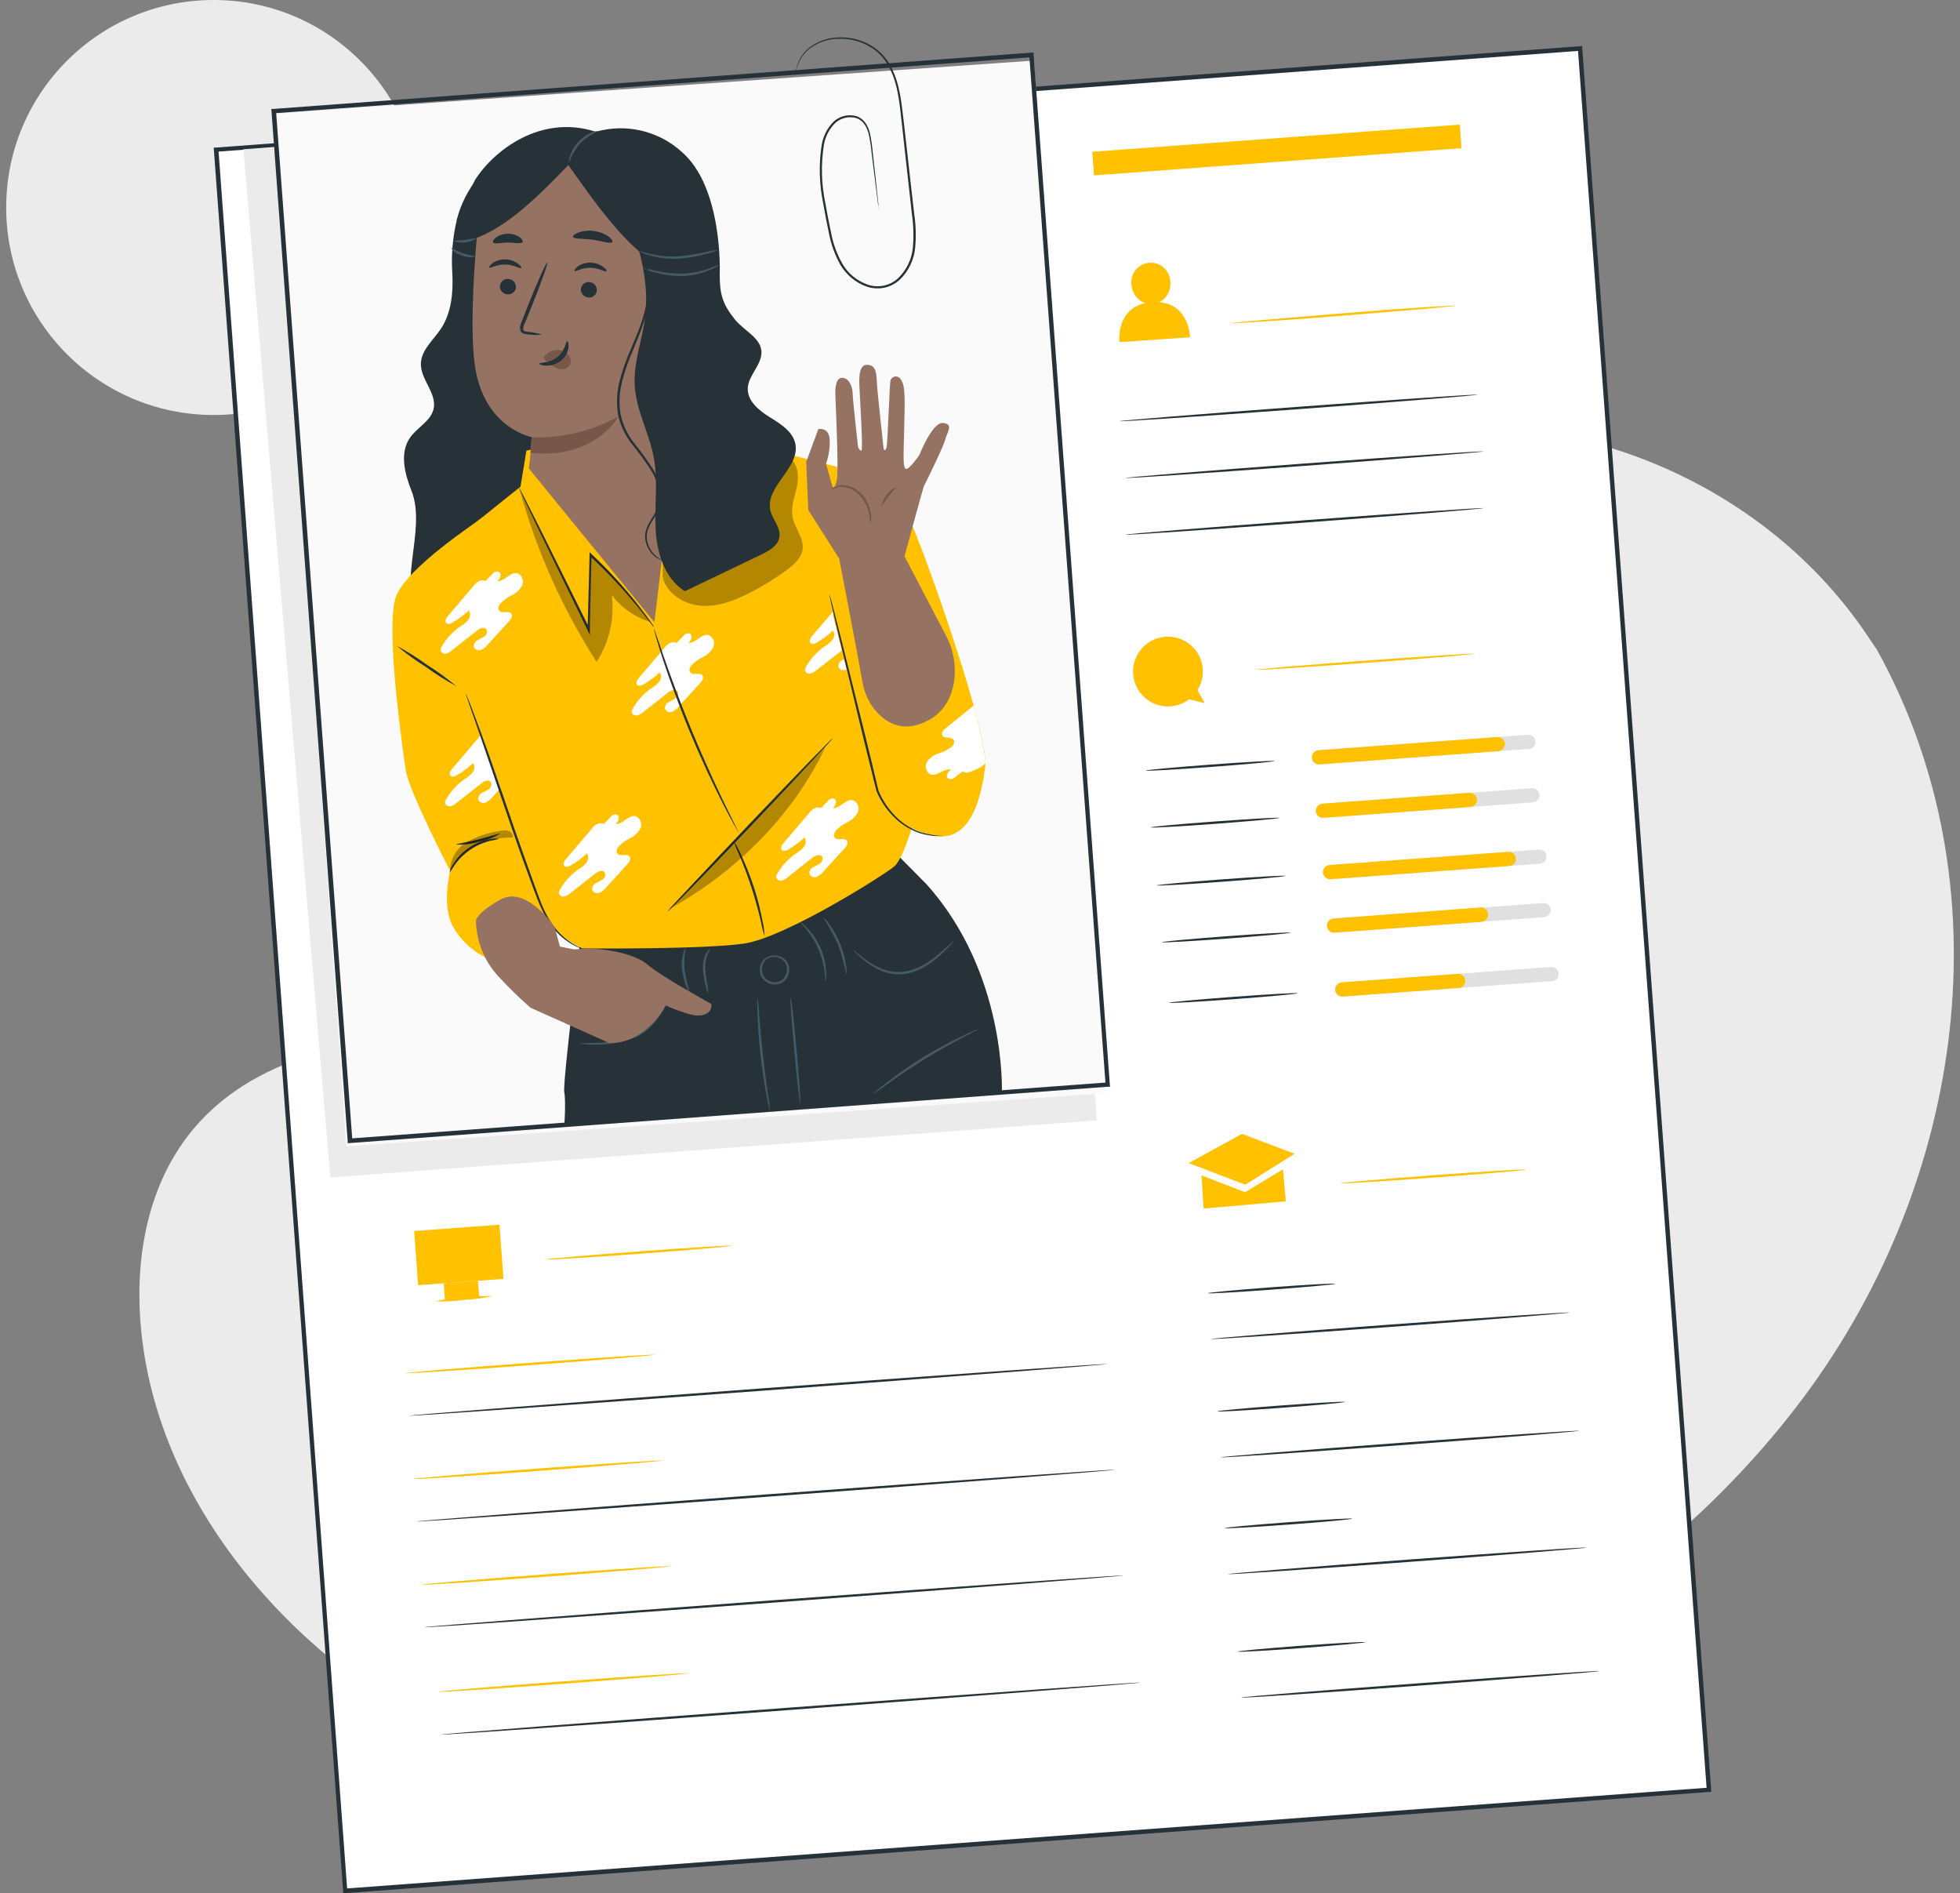 <svg width="146" height="141" viewBox="0 0 146 141" fill="none" xmlns="http://www.w3.org/2000/svg">
<rect x="0" y="0" width="146" height="141" fill="#808080" stroke="none"/>
<path d="M139.812 48.388L139.002 47.192C132.157 37.093 119.781 31.007 106.734 31.746C105.058 31.84 103.389 32.045 101.739 32.359C89.879 34.633 79.553 42.665 75.276 52.95C72.759 58.998 72.057 65.962 67.279 70.764C61.067 77.013 50.515 77.203 41.24 76.949C31.965 76.695 21.405 76.912 15.221 83.184C11.347 87.112 10.117 92.7 10.429 97.963C11.256 111.89 22.1 124.348 35.889 130.539C49.678 136.73 65.913 137.282 81.007 134.561C102.139 130.746 122.255 120.267 134.333 104.086C146.41 87.905 149.484 65.854 139.812 48.388Z" fill="#EBEBEB"/>
<path d="M15.914 30.906C24.448 30.906 31.366 23.987 31.366 15.453C31.366 6.918 24.448 0 15.914 0C7.379 0 0.461 6.918 0.461 15.453C0.461 23.987 7.379 30.906 15.914 30.906Z" fill="#EBEBEB"/>
<path d="M117.704 3.62L16.098 11.135L25.689 140.822L127.295 133.307L117.704 3.62Z" fill="white"/>
<path d="M25.559 141V140.83L15.918 10.989H16.087L117.862 3.429V3.599L127.476 133.453H127.307L25.559 141ZM16.281 11.288L25.857 140.637L127.124 133.141L117.547 3.792L16.281 11.288Z" fill="#263238"/>
<path d="M108.738 9.28L81.363 11.304L81.493 13.062L108.868 11.037L108.738 9.28Z" fill="#FFC100"/>
<path d="M108.409 22.769L108.243 22.799L107.759 22.85L105.983 23.013L100.11 23.501C97.816 23.687 95.742 23.84 94.237 23.934L92.455 24.04L91.97 24.06C91.914 24.066 91.857 24.066 91.801 24.06C91.854 24.041 91.91 24.031 91.967 24.029L92.451 23.975L94.227 23.816L100.11 23.325C102.401 23.135 104.475 22.986 105.979 22.887L107.762 22.782L108.246 22.762C108.301 22.755 108.356 22.758 108.409 22.769Z" fill="#FFC100"/>
<path d="M110.052 29.394C110.052 29.445 104.088 29.926 96.724 30.472C89.36 31.017 83.382 31.417 83.379 31.37C83.376 31.322 89.343 30.841 96.71 30.295C104.078 29.75 110.049 29.346 110.052 29.394Z" fill="#263238"/>
<path d="M110.504 37.842C110.504 37.893 104.539 38.374 97.176 38.92C89.812 39.465 83.848 39.869 83.848 39.818C83.848 39.767 89.812 39.289 97.179 38.744C104.546 38.198 110.5 37.795 110.504 37.842Z" fill="#263238"/>
<path d="M110.504 33.62C110.504 33.667 104.539 34.148 97.176 34.694C89.812 35.239 83.848 35.643 83.848 35.595C83.848 35.548 89.812 35.063 97.179 34.518C104.546 33.972 110.5 33.572 110.504 33.62Z" fill="#263238"/>
<path d="M54.517 92.774C54.517 92.821 51.426 93.093 47.607 93.374C43.788 93.655 40.687 93.848 40.684 93.797C40.68 93.746 43.774 93.482 47.593 93.198C51.412 92.913 54.513 92.727 54.517 92.774Z" fill="#FFC100"/>
<path d="M48.733 100.894C48.733 100.944 44.592 101.29 39.475 101.67C34.358 102.049 30.21 102.314 30.207 102.266C30.204 102.219 34.345 101.873 39.465 101.493C44.586 101.114 48.73 100.846 48.733 100.894Z" fill="#FFC100"/>
<path d="M82.491 101.582C82.491 101.629 70.847 102.53 56.478 103.594C42.11 104.659 30.453 105.482 30.449 105.435C30.446 105.387 42.09 104.482 56.465 103.418C70.84 102.354 82.491 101.534 82.491 101.582Z" fill="#263238"/>
<path d="M49.319 108.773C49.319 108.82 45.178 109.166 40.065 109.545C34.951 109.925 30.796 110.193 30.793 110.142C30.79 110.091 34.934 109.749 40.051 109.369C45.168 108.99 49.316 108.722 49.319 108.773Z" fill="#FFC100"/>
<path d="M83.065 109.457C83.065 109.508 71.421 110.409 57.053 111.473C42.684 112.537 31.027 113.358 31.023 113.31C31.02 113.263 42.664 112.361 57.039 111.297C71.414 110.233 83.061 109.41 83.065 109.457Z" fill="#263238"/>
<path d="M49.901 116.648C49.901 116.695 45.76 117.041 40.647 117.42C35.533 117.8 31.378 118.068 31.375 118.02C31.372 117.973 35.516 117.624 40.633 117.244C45.75 116.865 49.898 116.597 49.901 116.648Z" fill="#FFC100"/>
<path d="M83.651 117.333C83.651 117.383 72.007 118.285 57.639 119.349C43.27 120.413 31.613 121.236 31.609 121.186C31.606 121.135 43.25 120.237 57.625 119.173C72 118.109 83.647 117.285 83.651 117.333Z" fill="#263238"/>
<path d="M51.189 124.622C51.189 124.669 47.044 125.015 41.931 125.395C36.817 125.774 32.676 126.042 32.676 125.991C32.676 125.94 36.817 125.598 41.934 125.218C47.051 124.839 51.182 124.571 51.189 124.622Z" fill="#FFC100"/>
<path d="M84.939 125.307C84.939 125.357 73.292 126.259 58.924 127.34C44.555 128.421 32.898 129.227 32.895 129.177C32.891 129.126 44.538 128.228 58.91 127.164C73.282 126.1 84.933 125.259 84.939 125.307Z" fill="#263238"/>
<path d="M37.205 91.207L30.852 91.677L31.15 95.712L37.504 95.243L37.205 91.207Z" fill="#FFC100"/>
<path d="M35.602 95.386L33.051 95.575L33.144 96.839L35.696 96.65L35.602 95.386Z" fill="#FFC100"/>
<path d="M36.676 96.529C35.975 96.681 35.263 96.775 34.547 96.81C33.837 96.904 33.119 96.938 32.402 96.912C33.103 96.762 33.815 96.669 34.531 96.634C35.242 96.542 35.959 96.507 36.676 96.529Z" fill="#FFC100"/>
<path d="M88.547 86.62L92.519 84.441L96.429 85.925L92.766 88.23L88.547 86.62Z" fill="#FFC100"/>
<path d="M89.5 87.532L89.659 90.006L95.779 89.467L95.569 87.081L92.743 88.789L89.5 87.532Z" fill="#FFC100"/>
<path d="M113.669 87.101C113.669 87.152 110.578 87.42 106.759 87.701C102.94 87.982 99.839 88.175 99.836 88.128C99.833 88.081 102.927 87.809 106.746 87.525C110.565 87.24 113.669 87.054 113.669 87.101Z" fill="#FFC100"/>
<path d="M99.478 95.607C99.478 95.655 97.353 95.851 94.733 96.044C92.114 96.237 89.972 96.359 89.969 96.309C89.965 96.258 92.094 96.065 94.713 95.868C97.333 95.672 99.474 95.556 99.478 95.607Z" fill="#263238"/>
<path d="M116.932 97.742C116.932 97.793 110.958 98.274 103.584 98.82C96.21 99.365 90.222 99.769 90.219 99.721C90.215 99.674 96.193 99.189 103.571 98.644C110.948 98.098 116.929 97.708 116.932 97.742Z" fill="#263238"/>
<path d="M100.189 104.404C100.189 104.455 98.068 104.652 95.445 104.845C92.822 105.038 90.701 105.16 90.684 105.109C90.667 105.058 92.805 104.865 95.428 104.669C98.051 104.472 100.186 104.357 100.189 104.404Z" fill="#263238"/>
<path d="M117.643 106.553C117.643 106.603 111.669 107.085 104.295 107.63C96.921 108.176 90.936 108.579 90.93 108.532C90.923 108.484 96.904 108 104.281 107.454C111.659 106.908 117.64 106.509 117.643 106.553Z" fill="#263238"/>
<path d="M100.732 113.1C100.732 113.151 98.607 113.347 95.987 113.541C93.368 113.734 91.243 113.852 91.223 113.805C91.203 113.757 93.348 113.561 95.967 113.364C98.587 113.168 100.728 113.053 100.732 113.1Z" fill="#263238"/>
<path d="M118.186 115.252C118.186 115.303 112.212 115.784 104.838 116.329C97.464 116.875 91.476 117.278 91.473 117.231C91.469 117.183 97.447 116.699 104.824 116.153C112.202 115.608 118.183 115.204 118.186 115.252Z" fill="#263238"/>
<path d="M101.701 122.297C101.701 122.345 99.579 122.541 96.957 122.738C94.334 122.934 92.212 123.049 92.195 123.002C92.178 122.954 94.317 122.755 96.94 122.561C99.563 122.368 101.698 122.25 101.701 122.297Z" fill="#263238"/>
<path d="M119.156 124.449C119.156 124.496 113.181 124.977 105.807 125.526C98.433 126.075 92.449 126.475 92.445 126.424C92.442 126.373 98.416 125.896 105.794 125.35C113.171 124.804 119.152 124.398 119.156 124.449Z" fill="#263238"/>
<path d="M86.365 22.511C86.632 22.369 86.851 22.151 86.995 21.886C87.14 21.62 87.203 21.318 87.178 21.017C87.178 20.818 87.137 20.621 87.057 20.438C86.978 20.255 86.861 20.091 86.716 19.955C86.57 19.819 86.398 19.715 86.21 19.648C86.022 19.582 85.823 19.555 85.624 19.568C85.425 19.582 85.232 19.637 85.055 19.728C84.878 19.82 84.722 19.947 84.596 20.102C84.471 20.256 84.378 20.435 84.324 20.627C84.271 20.819 84.257 21.019 84.284 21.217C84.303 21.517 84.409 21.805 84.59 22.046C84.771 22.287 85.018 22.47 85.301 22.572C83.102 23.07 83.383 25.483 83.383 25.483L88.645 25.117C88.645 25.117 88.591 22.684 86.365 22.511Z" fill="#FFC100"/>
<path d="M94.935 56.677C94.935 56.728 92.797 56.924 90.15 57.121C87.503 57.317 85.355 57.436 85.352 57.389C85.348 57.341 87.49 57.141 90.136 56.945C92.783 56.748 94.932 56.63 94.935 56.677Z" fill="#263238"/>
<path d="M95.302 60.91C95.302 60.957 93.164 61.157 90.517 61.354C87.871 61.55 85.722 61.669 85.719 61.618C85.715 61.567 87.857 61.37 90.504 61.177C93.15 60.984 95.299 60.862 95.302 60.91Z" fill="#263238"/>
<path d="M113.89 55.772L98.302 56.928C98.162 56.938 98.024 56.893 97.918 56.801C97.812 56.71 97.746 56.58 97.736 56.44C97.725 56.3 97.771 56.162 97.863 56.056C97.954 55.95 98.084 55.884 98.224 55.874L113.812 54.718C113.881 54.713 113.951 54.721 114.017 54.743C114.083 54.764 114.144 54.799 114.197 54.844C114.25 54.89 114.293 54.945 114.324 55.007C114.355 55.069 114.373 55.137 114.378 55.206C114.384 55.276 114.375 55.345 114.354 55.411C114.332 55.478 114.298 55.539 114.252 55.591C114.207 55.644 114.151 55.687 114.089 55.718C114.027 55.749 113.959 55.768 113.89 55.772Z" fill="#E0E0E0"/>
<path d="M111.611 55.942L98.29 56.928C98.15 56.938 98.012 56.892 97.906 56.801C97.8 56.709 97.734 56.579 97.724 56.44C97.714 56.3 97.759 56.162 97.851 56.056C97.942 55.95 98.072 55.884 98.212 55.874L111.533 54.888C111.673 54.877 111.811 54.923 111.917 55.014C112.023 55.106 112.089 55.236 112.099 55.376C112.109 55.515 112.063 55.653 111.971 55.759C111.88 55.865 111.751 55.93 111.611 55.942Z" fill="#FFC100"/>
<path d="M114.183 59.754L98.594 60.906C98.455 60.916 98.317 60.871 98.21 60.779C98.104 60.688 98.039 60.558 98.028 60.418C98.019 60.279 98.065 60.141 98.156 60.035C98.248 59.929 98.377 59.863 98.516 59.852L114.105 58.7C114.174 58.694 114.244 58.703 114.31 58.724C114.376 58.746 114.437 58.78 114.49 58.826C114.542 58.871 114.586 58.926 114.617 58.989C114.648 59.051 114.666 59.119 114.671 59.188C114.681 59.328 114.635 59.466 114.544 59.572C114.452 59.678 114.323 59.743 114.183 59.754Z" fill="#E0E0E0"/>
<path d="M109.532 60.096L98.587 60.906C98.447 60.916 98.309 60.871 98.203 60.779C98.097 60.688 98.031 60.558 98.021 60.418C98.011 60.279 98.057 60.141 98.149 60.035C98.24 59.929 98.369 59.864 98.509 59.852L109.454 59.042C109.594 59.032 109.732 59.078 109.838 59.169C109.945 59.261 110.01 59.391 110.02 59.53C110.031 59.67 109.985 59.808 109.894 59.914C109.802 60.02 109.672 60.086 109.532 60.096Z" fill="#FFC100"/>
<path d="M95.759 65.23C95.759 65.278 93.621 65.477 90.974 65.671C88.328 65.864 86.179 65.986 86.176 65.938C86.172 65.891 88.314 65.691 90.961 65.494C93.607 65.298 95.756 65.179 95.759 65.23Z" fill="#263238"/>
<path d="M96.126 69.459C96.126 69.51 93.988 69.707 91.341 69.903C88.695 70.1 86.546 70.218 86.543 70.171C86.54 70.123 88.681 69.923 91.328 69.727C93.975 69.53 96.123 69.412 96.126 69.459Z" fill="#263238"/>
<path d="M114.714 64.322L99.126 65.478C98.986 65.488 98.848 65.442 98.742 65.351C98.636 65.259 98.57 65.129 98.56 64.99C98.55 64.85 98.595 64.712 98.687 64.606C98.778 64.499 98.908 64.434 99.048 64.424L114.636 63.268C114.776 63.258 114.914 63.303 115.02 63.395C115.126 63.486 115.192 63.616 115.202 63.756C115.208 63.825 115.2 63.895 115.178 63.961C115.156 64.027 115.122 64.088 115.076 64.141C115.031 64.194 114.976 64.237 114.914 64.268C114.851 64.299 114.784 64.317 114.714 64.322Z" fill="#E0E0E0"/>
<path d="M112.432 64.491L99.114 65.478C98.975 65.488 98.836 65.442 98.73 65.351C98.624 65.259 98.559 65.129 98.548 64.99C98.538 64.85 98.584 64.712 98.675 64.606C98.767 64.499 98.897 64.434 99.036 64.424L112.354 63.438C112.494 63.427 112.632 63.473 112.738 63.564C112.844 63.656 112.91 63.786 112.92 63.925C112.926 63.995 112.917 64.064 112.896 64.13C112.874 64.197 112.84 64.258 112.794 64.31C112.749 64.363 112.693 64.406 112.631 64.437C112.569 64.468 112.501 64.487 112.432 64.491Z" fill="#FFC100"/>
<path d="M115.023 68.304L99.434 69.459C99.295 69.47 99.157 69.424 99.051 69.333C98.945 69.241 98.879 69.111 98.869 68.972C98.858 68.832 98.904 68.694 98.996 68.588C99.087 68.481 99.217 68.416 99.357 68.406L114.945 67.25C115.085 67.24 115.223 67.285 115.329 67.377C115.435 67.468 115.5 67.598 115.511 67.738C115.521 67.878 115.476 68.016 115.384 68.122C115.293 68.228 115.163 68.293 115.023 68.304Z" fill="#E0E0E0"/>
<path d="M110.357 68.649L99.411 69.459C99.271 69.47 99.133 69.424 99.027 69.332C98.921 69.241 98.856 69.111 98.845 68.971C98.835 68.832 98.88 68.694 98.972 68.587C99.064 68.481 99.193 68.416 99.333 68.406L110.279 67.582C110.419 67.572 110.557 67.617 110.663 67.709C110.769 67.8 110.834 67.93 110.845 68.07C110.852 68.14 110.845 68.211 110.824 68.279C110.803 68.346 110.769 68.409 110.723 68.463C110.678 68.517 110.622 68.561 110.559 68.593C110.496 68.625 110.427 68.644 110.357 68.649Z" fill="#FFC100"/>
<path d="M96.669 73.97C96.669 74.021 94.527 74.217 91.88 74.414C89.234 74.61 87.085 74.729 87.082 74.682C87.079 74.634 89.22 74.434 91.867 74.238C94.514 74.041 96.665 73.922 96.669 73.97Z" fill="#263238"/>
<path d="M115.62 73.065L100.032 74.217C99.892 74.228 99.754 74.182 99.648 74.09C99.542 73.999 99.476 73.869 99.466 73.729C99.457 73.59 99.504 73.453 99.595 73.347C99.686 73.241 99.815 73.175 99.954 73.163L115.542 72.011C115.682 72.001 115.821 72.046 115.927 72.138C116.034 72.229 116.1 72.359 116.111 72.499C116.121 72.639 116.074 72.777 115.982 72.883C115.89 72.989 115.76 73.055 115.62 73.065Z" fill="#E0E0E0"/>
<path d="M108.675 73.577L100.02 74.217C99.88 74.227 99.742 74.182 99.636 74.09C99.53 73.999 99.465 73.869 99.454 73.729C99.446 73.59 99.492 73.453 99.583 73.347C99.674 73.241 99.803 73.175 99.942 73.163L108.583 72.523C108.723 72.513 108.861 72.559 108.967 72.651C109.072 72.742 109.138 72.871 109.149 73.011C109.16 73.148 109.116 73.284 109.027 73.39C108.939 73.496 108.812 73.563 108.675 73.577Z" fill="#FFC100"/>
<path d="M89.748 52.367L89.199 51.401C89.546 50.852 89.675 50.193 89.56 49.554C89.445 48.914 89.095 48.341 88.579 47.947C88.063 47.553 87.418 47.366 86.771 47.424C86.124 47.481 85.522 47.779 85.084 48.258C84.645 48.737 84.402 49.363 84.402 50.013C84.402 50.662 84.645 51.288 85.084 51.767C85.522 52.246 86.124 52.544 86.771 52.602C87.418 52.659 88.063 52.473 88.579 52.079L89.748 52.367Z" fill="#FFC100"/>
<path d="M109.779 48.69C109.779 48.74 106.17 49.049 101.707 49.367C97.244 49.686 93.624 49.926 93.621 49.879C93.618 49.832 97.23 49.523 101.693 49.201C106.156 48.879 109.775 48.642 109.779 48.69Z" fill="#FFC100"/>
<path d="M18.133 11.118L24.605 87.687L81.716 83.438L75.549 6.733L18.133 11.118Z" fill="#EBEBEB"/>
<path d="M77.013 4.511L20.41 8.474L25.793 85.372L82.396 81.409L77.013 4.511Z" fill="#FAFAFA"/>
<path d="M25.897 85.139V84.969L20.211 8.112H20.377L76.993 3.907V4.076L82.683 80.933H82.513L25.897 85.139ZM20.573 8.424L26.236 84.776L82.344 80.622L76.681 4.273L20.573 8.424Z" fill="#263238"/>
<path d="M65.481 15.7C65.47 15.658 65.462 15.614 65.457 15.571C65.457 15.476 65.427 15.351 65.403 15.191C65.359 14.853 65.295 14.354 65.217 13.727C65.139 13.101 65.041 12.308 64.929 11.406C64.884 10.926 64.81 10.448 64.709 9.976C64.65 9.723 64.545 9.483 64.4 9.268C64.251 9.044 64.031 8.876 63.777 8.79C63.498 8.713 63.203 8.71 62.923 8.781C62.642 8.852 62.385 8.996 62.177 9.197C61.73 9.66 61.443 10.253 61.357 10.891C61.147 12.3 61.188 13.736 61.479 15.13C61.611 15.873 61.754 16.639 61.923 17.411C62.076 18.198 62.356 18.955 62.753 19.651C63.169 20.364 63.823 20.907 64.6 21.186C64.993 21.325 65.415 21.355 65.823 21.274C66.236 21.189 66.617 20.989 66.921 20.698C67.53 20.103 67.91 19.312 67.996 18.465C68.073 17.636 68.051 16.801 67.931 15.978C67.748 14.338 67.572 12.758 67.403 11.233C67.318 10.481 67.237 9.746 67.159 9.034C67.081 8.322 67.01 7.628 66.881 6.97C66.773 6.334 66.578 5.716 66.301 5.134C66.046 4.6 65.674 4.129 65.213 3.758C64.395 3.136 63.38 2.829 62.353 2.894C61.577 2.918 60.831 3.197 60.229 3.687C59.859 4.007 59.578 4.418 59.415 4.879C59.307 5.198 59.283 5.374 59.27 5.374C59.288 5.202 59.326 5.033 59.381 4.869C59.533 4.394 59.809 3.968 60.181 3.636C60.791 3.124 61.552 2.829 62.346 2.795C63.399 2.718 64.444 3.025 65.288 3.659C65.769 4.039 66.157 4.522 66.423 5.073C66.709 5.666 66.912 6.295 67.026 6.943C67.155 7.621 67.23 8.299 67.314 9.017C67.399 9.736 67.477 10.464 67.565 11.216C67.735 12.721 67.904 14.304 68.101 15.94C68.225 16.778 68.248 17.628 68.168 18.472C68.079 19.36 67.679 20.189 67.04 20.814C66.71 21.125 66.301 21.338 65.857 21.43C65.42 21.516 64.967 21.484 64.546 21.339C63.731 21.043 63.044 20.473 62.604 19.726C62.202 19.011 61.917 18.236 61.76 17.431C61.591 16.652 61.452 15.89 61.32 15.141C61.025 13.723 60.985 12.265 61.201 10.834C61.301 10.171 61.607 9.557 62.075 9.078C62.302 8.862 62.581 8.709 62.885 8.635C63.188 8.56 63.507 8.567 63.807 8.655C64.084 8.753 64.322 8.938 64.485 9.183C64.635 9.41 64.743 9.663 64.803 9.929C64.902 10.408 64.972 10.892 65.013 11.379C65.112 12.28 65.2 13.073 65.271 13.7C65.342 14.327 65.39 14.822 65.427 15.168C65.427 15.33 65.454 15.456 65.461 15.551C65.472 15.6 65.479 15.65 65.481 15.7Z" fill="#263238"/>
<path d="M42.238 12.979L37.758 11.118C36.548 11.887 34.573 14.005 34.031 16.371C33.719 17.667 33.604 19.002 33.692 20.332C33.766 21.766 33.638 23.284 32.845 24.48C32.279 25.331 31.367 26.073 31.35 27.096C31.333 28.272 32.55 29.285 32.302 30.438C32.102 31.359 31.076 31.824 30.54 32.6C29.761 33.725 30.137 35.263 30.645 36.534C31.872 39.601 29.263 44.013 31.56 46.385C33.827 44.525 40.53 41.075 42.797 39.215C43.331 38.839 43.772 38.348 44.089 37.778C44.482 36.913 44.268 35.914 44.065 34.989C42.472 27.767 41.858 20.364 42.238 12.979Z" fill="#263238"/>
<path d="M69.028 65.867L66.818 63.63L43.199 70.293C43.199 70.293 41.901 80.676 42.033 81.34C42.165 82.004 42.033 83.902 42.033 83.902L74.629 81.36C74.629 81.36 74.999 72.519 69.028 65.867Z" fill="#263238"/>
<path d="M49.587 74.895C49.555 74.989 49.51 75.079 49.451 75.159C49.353 75.318 49.21 75.552 49.007 75.837C48.772 76.16 48.502 76.455 48.2 76.718C47.818 77.031 47.379 77.266 46.906 77.409C46.059 77.679 45.175 77.811 44.286 77.799C44.019 77.798 43.752 77.782 43.487 77.751C43.387 77.751 43.288 77.732 43.195 77.697C43.195 77.67 43.615 77.697 44.286 77.673C45.157 77.648 46.021 77.502 46.852 77.24C47.304 77.093 47.725 76.863 48.092 76.562C48.39 76.31 48.662 76.03 48.905 75.725C49.329 75.227 49.563 74.878 49.587 74.895Z" fill="#455A64"/>
<path d="M57.356 82.73C57.312 82.627 57.281 82.519 57.265 82.408C57.218 82.201 57.153 81.896 57.085 81.516C56.943 80.761 56.777 79.714 56.648 78.548C56.519 77.382 56.452 76.318 56.425 75.552C56.425 75.169 56.404 74.874 56.407 74.641C56.396 74.527 56.403 74.413 56.428 74.302C56.493 74.711 56.534 75.124 56.55 75.539C56.611 76.301 56.696 77.358 56.824 78.521C56.953 79.683 57.099 80.73 57.207 81.489C57.285 81.899 57.335 82.313 57.356 82.73Z" fill="#455A64"/>
<path d="M59.616 82.188C59.566 82.188 59.366 80.432 59.169 78.26C58.972 76.088 58.83 74.322 58.895 74.315C58.959 74.309 59.145 76.071 59.342 78.243C59.538 80.415 59.664 82.184 59.616 82.188Z" fill="#455A64"/>
<path d="M71.068 70.069C71.005 70.167 70.931 70.257 70.847 70.337C70.698 70.503 70.478 70.737 70.17 71.015C69.832 71.341 69.463 71.634 69.068 71.889C68.578 72.206 68.03 72.422 67.455 72.526C66.874 72.619 66.279 72.552 65.734 72.333C65.296 72.154 64.885 71.917 64.51 71.628C64.259 71.437 64.019 71.231 63.792 71.011C63.703 70.937 63.623 70.851 63.555 70.757C63.575 70.733 63.941 71.069 64.571 71.526C64.944 71.795 65.349 72.015 65.778 72.18C66.299 72.38 66.864 72.439 67.415 72.35C67.966 72.251 68.493 72.048 68.967 71.75C69.359 71.506 69.73 71.228 70.075 70.92C70.695 70.394 71.047 70.049 71.068 70.069Z" fill="#455A64"/>
<path d="M72.874 76.644C72.778 76.717 72.673 76.779 72.562 76.827L71.691 77.281C70.956 77.667 69.949 78.219 68.875 78.883C67.801 79.548 66.842 80.205 66.164 80.69L65.368 81.266C65.275 81.345 65.172 81.411 65.062 81.462C65.141 81.37 65.228 81.286 65.323 81.212C65.5 81.059 65.761 80.846 66.089 80.588C67.816 79.257 69.678 78.111 71.644 77.169C72.02 76.989 72.321 76.85 72.545 76.762C72.648 76.707 72.759 76.668 72.874 76.644Z" fill="#455A64"/>
<path d="M51.328 73.875C51.304 73.875 51.223 73.712 51.114 73.424C50.975 73.046 50.876 72.654 50.816 72.255C50.758 71.85 50.782 71.438 50.884 71.042C50.917 70.874 50.987 70.717 51.091 70.581C50.974 71.123 50.941 71.68 50.992 72.231C51.05 72.621 51.13 73.007 51.233 73.387C51.292 73.543 51.324 73.708 51.328 73.875Z" fill="#455A64"/>
<path d="M52.752 73.96C52.67 73.808 52.614 73.644 52.585 73.475C52.476 73.076 52.402 72.667 52.365 72.255C52.351 72.029 52.363 71.801 52.399 71.577C52.435 71.39 52.498 71.208 52.585 71.038C52.734 70.75 52.887 70.618 52.901 70.632C52.844 70.789 52.776 70.942 52.697 71.089C52.56 71.463 52.507 71.862 52.541 72.258C52.572 72.726 52.663 73.15 52.711 73.461C52.752 73.624 52.766 73.792 52.752 73.96Z" fill="#455A64"/>
<path d="M61.479 73.139C61.475 72.294 61.3 71.458 60.963 70.682C60.627 69.906 60.138 69.207 59.523 68.626C59.747 68.745 59.947 68.905 60.113 69.097C60.541 69.536 60.885 70.049 61.13 70.611C61.373 71.173 61.513 71.775 61.54 72.387C61.564 72.639 61.544 72.894 61.479 73.139Z" fill="#455A64"/>
<path d="M63.048 72.591C62.895 71.829 62.686 71.079 62.424 70.347C62.103 69.643 61.732 68.964 61.312 68.314C61.494 68.459 61.649 68.633 61.773 68.829C62.435 69.738 62.864 70.796 63.02 71.909C63.065 72.134 63.074 72.364 63.048 72.591Z" fill="#455A64"/>
<path d="M57.046 71.421C57.046 71.421 57.107 71.33 57.283 71.249C57.535 71.139 57.819 71.128 58.079 71.218C58.263 71.278 58.427 71.387 58.554 71.533C58.697 71.706 58.779 71.922 58.787 72.147C58.797 72.393 58.732 72.636 58.601 72.845C58.53 72.959 58.437 73.057 58.328 73.135C58.219 73.213 58.095 73.269 57.964 73.299C57.712 73.35 57.449 73.317 57.218 73.204C56.987 73.09 56.8 72.903 56.686 72.672C56.6 72.466 56.579 72.239 56.625 72.021C56.651 71.829 56.73 71.647 56.852 71.496C57.044 71.299 57.3 71.178 57.574 71.157C57.624 71.149 57.675 71.15 57.724 71.163C57.773 71.175 57.819 71.197 57.859 71.228C57.766 71.22 57.673 71.22 57.581 71.228C57.335 71.272 57.111 71.399 56.947 71.587C56.849 71.723 56.788 71.882 56.771 72.048C56.735 72.238 56.757 72.433 56.832 72.611C56.934 72.804 57.096 72.959 57.293 73.053C57.49 73.147 57.712 73.175 57.927 73.133C58.136 73.073 58.319 72.945 58.445 72.768C58.572 72.591 58.635 72.377 58.625 72.16C58.622 71.969 58.558 71.783 58.442 71.631C58.333 71.504 58.195 71.405 58.038 71.343C57.804 71.252 57.546 71.243 57.306 71.32C57.137 71.371 57.073 71.435 57.046 71.421Z" fill="#455A64"/>
<path d="M35.934 38.523C35.747 38.75 30.312 42.213 29.495 44.443C28.678 46.673 29.993 55.768 30.22 57.341C30.447 58.913 33.531 64.85 33.531 64.85C33.531 64.85 32.884 67.412 33.731 68.991C34.281 69.968 35.106 70.762 36.103 71.275L41.566 68.283L38.177 52.946L35.934 38.523Z" fill="#FFC100"/>
<path d="M36.527 54.633C36.683 54.413 36.893 54.27 37.022 54.105C37.151 53.938 37.428 53.864 37.561 54.023C37.693 54.182 37.561 54.477 37.388 54.654C37.937 54.674 38.354 53.922 38.886 54.071C38.967 54.107 39.04 54.16 39.101 54.224C39.162 54.289 39.21 54.366 39.241 54.449C39.273 54.533 39.288 54.621 39.285 54.711C39.282 54.8 39.261 54.887 39.224 54.969C39.054 55.29 38.784 55.548 38.455 55.704C38.126 55.856 37.83 56.072 37.584 56.338C37.469 56.487 37.395 56.714 37.52 56.856C37.733 57.1 38.228 56.812 38.418 57.073C38.543 57.249 38.391 57.486 38.245 57.649C37.71 58.227 37.177 58.809 36.646 59.394C36.518 59.561 36.348 59.692 36.154 59.774C36.056 59.81 35.948 59.808 35.852 59.769C35.755 59.729 35.677 59.655 35.632 59.56C35.617 59.459 35.635 59.355 35.682 59.263C35.73 59.172 35.805 59.098 35.897 59.052C36.085 58.969 36.265 58.869 36.435 58.754C36.519 58.694 36.576 58.605 36.594 58.504C36.612 58.404 36.591 58.3 36.534 58.215C36.354 58.032 36.049 58.185 35.856 58.344L33.992 59.808C33.864 59.928 33.706 60.011 33.535 60.048C33.449 60.063 33.361 60.044 33.29 59.995C33.218 59.946 33.167 59.872 33.148 59.788C33.151 59.697 33.179 59.608 33.23 59.533C33.567 58.942 34.03 58.432 34.585 58.039C34.81 57.91 35.013 57.745 35.185 57.551C35.269 57.452 35.319 57.33 35.33 57.201C35.34 57.072 35.31 56.943 35.243 56.833C34.877 57.177 34.472 57.479 34.036 57.73C33.884 57.822 33.66 57.897 33.545 57.758C33.43 57.619 33.545 57.419 33.67 57.266L35.599 55.002C35.668 54.897 35.758 54.806 35.862 54.735C35.967 54.664 36.085 54.614 36.209 54.589L36.527 54.633Z" fill="white"/>
<path d="M39.212 33.562L38.772 36.243L34.759 39.455C34.759 39.455 33.81 45.508 34.715 51.655C34.715 51.655 40.595 67.582 40.737 68.26C41.005 69.551 43.377 70.632 43.377 70.632C43.377 70.632 52.334 70.717 55.41 70.273C58.487 69.829 65.916 65.135 66.627 64.512C67.339 63.888 68.142 60.893 68.142 60.893L62.666 45.555L62.358 34.765L54.174 32.664L51.395 30.516L39.212 33.562Z" fill="#FFC100"/>
<path d="M63.35 44.752C63.506 44.532 63.716 44.389 63.841 44.223C63.967 44.057 64.251 43.983 64.383 44.142C64.515 44.301 64.383 44.596 64.207 44.772C64.759 44.792 65.176 44.04 65.708 44.189C65.79 44.226 65.863 44.278 65.924 44.343C65.985 44.408 66.033 44.484 66.064 44.568C66.096 44.651 66.11 44.74 66.107 44.829C66.105 44.918 66.084 45.006 66.047 45.087C65.876 45.409 65.607 45.666 65.278 45.823C64.949 45.975 64.653 46.19 64.407 46.456C64.292 46.609 64.217 46.833 64.343 46.975C64.553 47.219 65.051 46.931 65.241 47.192C65.366 47.368 65.213 47.605 65.068 47.768C64.532 48.348 63.999 48.93 63.468 49.513C63.34 49.68 63.171 49.811 62.977 49.893C62.879 49.93 62.771 49.928 62.674 49.889C62.577 49.849 62.499 49.774 62.455 49.679C62.44 49.578 62.457 49.474 62.504 49.383C62.552 49.292 62.627 49.219 62.719 49.174C62.907 49.088 63.087 48.988 63.258 48.873C63.341 48.813 63.397 48.723 63.415 48.623C63.434 48.523 63.413 48.419 63.356 48.334C63.177 48.151 62.872 48.303 62.679 48.462L60.801 49.926C60.675 50.047 60.518 50.13 60.347 50.167C60.262 50.181 60.174 50.162 60.102 50.114C60.03 50.065 59.98 49.991 59.961 49.906C59.963 49.815 59.991 49.727 60.042 49.652C60.38 49.061 60.842 48.551 61.398 48.157C61.623 48.028 61.825 47.864 61.998 47.669C62.081 47.571 62.132 47.449 62.142 47.32C62.153 47.191 62.122 47.062 62.055 46.951C61.689 47.296 61.284 47.597 60.849 47.849C60.693 47.941 60.473 48.015 60.357 47.876C60.242 47.737 60.357 47.537 60.483 47.385C61.127 46.628 61.769 45.873 62.411 45.121C62.48 45.015 62.57 44.925 62.675 44.853C62.779 44.783 62.897 44.733 63.021 44.708L63.35 44.752Z" fill="white"/>
<path d="M62.227 34.816C62.227 34.816 66.757 36.405 67.943 39.116C69.129 41.827 73.67 54.705 73.386 57.077C73.101 59.449 72.345 62.16 70.292 62.282C68.238 62.404 65.886 60.313 65.886 60.313L64.043 57.314L64.141 54.173L62.047 45.809L62.227 34.816Z" fill="#FFC100"/>
<path d="M39.387 34.874C39.387 34.894 48.746 46.341 48.746 46.341L50.017 35.734L51.79 30.512L39.59 33.525L39.387 34.874Z" fill="#967262"/>
<g opacity="0.3">
<path d="M58.702 34.05C58.149 33.772 57.485 33.992 56.926 34.253C53.761 35.748 50.321 37.56 49.393 40.932L49.355 42.966C49.647 44.192 50.914 44.999 52.172 45.107C53.429 45.216 54.666 44.748 55.791 44.179C56.801 43.67 57.765 43.074 58.671 42.396C59.173 42.02 59.688 41.559 59.786 40.939C59.911 40.092 59.2 39.353 59.041 38.513C58.888 37.73 59.224 36.944 59.38 36.161C59.535 35.378 59.417 34.406 58.702 34.05Z" fill="black"/>
</g>
<path d="M34.707 51.671C34.746 51.733 34.777 51.799 34.798 51.868L35.029 52.444C35.222 52.949 35.5 53.678 35.832 54.582C36.51 56.392 37.354 58.917 38.313 61.699C38.797 63.088 39.268 64.41 39.702 65.606C39.919 66.206 40.119 66.778 40.329 67.3C40.523 67.785 40.763 68.25 41.044 68.69C41.458 69.323 42.002 69.86 42.64 70.266C43.098 70.547 43.379 70.655 43.369 70.672C43.298 70.655 43.23 70.63 43.165 70.598C42.972 70.521 42.785 70.429 42.606 70.323C41.94 69.934 41.371 69.399 40.942 68.758C40.648 68.317 40.397 67.848 40.194 67.358C39.973 66.829 39.77 66.26 39.546 65.664C39.106 64.467 38.628 63.149 38.147 61.756C37.198 58.984 36.34 56.473 35.714 54.64C35.402 53.742 35.148 53.013 34.965 52.481L34.765 51.892C34.738 51.82 34.719 51.746 34.707 51.671Z" fill="#263238"/>
<path d="M48.702 46.704C48.669 46.673 48.639 46.639 48.614 46.602L48.374 46.294C48.164 46.026 47.859 45.616 47.459 45.142C46.369 43.807 45.188 42.55 43.924 41.38L44.06 41.322C44.023 42.874 43.982 44.616 43.938 46.453C43.938 46.616 43.938 46.792 43.938 46.927V47.29L43.782 46.951C42.342 43.999 41.051 41.346 40.108 39.408C39.654 38.459 39.288 37.686 39.021 37.13C38.902 36.873 38.807 36.666 38.736 36.507C38.7 36.436 38.669 36.362 38.645 36.287C38.693 36.351 38.734 36.42 38.767 36.493C38.848 36.646 38.953 36.832 39.082 37.1L40.22 39.353C41.176 41.285 42.484 43.928 43.948 46.873L43.782 46.91C43.782 46.758 43.782 46.599 43.782 46.436C43.833 44.599 43.877 42.858 43.917 41.305V41.126L44.046 41.248C45.307 42.431 46.477 43.708 47.547 45.067C47.937 45.565 48.225 45.972 48.428 46.25L48.648 46.572C48.672 46.613 48.69 46.657 48.702 46.704Z" fill="#263238"/>
<path d="M62.028 54.983C62.065 55.017 59.317 57.941 55.928 61.513C52.539 65.085 49.733 67.951 49.7 67.921C49.666 67.891 52.394 64.966 55.799 61.391C59.205 57.816 61.994 54.949 62.028 54.983Z" fill="#263238"/>
<path d="M56.95 69.72C56.838 69.373 56.75 69.019 56.686 68.66C56.533 68.002 56.303 67.101 55.987 66.125C55.672 65.149 55.327 64.281 55.062 63.661C54.906 63.331 54.769 62.991 54.652 62.645C54.858 62.948 55.033 63.27 55.178 63.607C55.556 64.405 55.882 65.227 56.154 66.067C56.428 66.906 56.646 67.762 56.808 68.629C56.892 68.987 56.94 69.353 56.95 69.72Z" fill="#263238"/>
<path d="M34.004 51.109C33.215 50.681 32.455 50.201 31.73 49.672C30.969 49.195 30.241 48.667 29.551 48.093C30.341 48.52 31.102 48.999 31.828 49.527C32.587 50.006 33.314 50.534 34.004 51.109Z" fill="#263238"/>
<path d="M70.291 62.262C70.291 62.262 70.25 62.262 70.172 62.262H69.834C69.647 62.263 69.461 62.248 69.278 62.218C69.027 62.184 68.78 62.13 68.539 62.055C67.892 61.841 67.297 61.494 66.79 61.038C66.144 60.451 65.633 59.731 65.293 58.927C64.974 57.639 64.615 56.216 64.249 54.705C63.571 51.838 62.931 49.245 62.473 47.341L61.951 45.104L61.819 44.494C61.8 44.425 61.789 44.353 61.785 44.281C61.818 44.346 61.842 44.416 61.856 44.487C61.897 44.643 61.951 44.843 62.019 45.087C62.161 45.636 62.358 46.389 62.592 47.31C63.066 49.211 63.71 51.8 64.422 54.664C64.788 56.169 65.137 57.602 65.438 58.89C65.767 59.673 66.258 60.379 66.879 60.96C67.368 61.411 67.945 61.757 68.573 61.977C69.132 62.142 69.709 62.238 70.291 62.262Z" fill="#263238"/>
<path d="M37.188 62.472C36.965 62.534 36.739 62.584 36.511 62.621C35.443 62.886 34.505 63.524 33.867 64.42C33.749 64.617 33.622 64.807 33.484 64.99C33.533 64.761 33.627 64.544 33.762 64.353C34.061 63.87 34.458 63.457 34.928 63.139C35.395 62.817 35.925 62.598 36.483 62.499C36.714 62.439 36.954 62.43 37.188 62.472Z" fill="#263238"/>
<path d="M37.252 62.085C36.761 62.376 36.223 62.58 35.663 62.688C35.115 62.857 34.541 62.928 33.969 62.899C33.969 62.848 34.711 62.743 35.612 62.519C36.514 62.295 37.232 62.038 37.252 62.085Z" fill="#263238"/>
<path d="M36.192 43.261C36.351 43.04 36.561 42.898 36.686 42.732C36.812 42.566 37.093 42.488 37.229 42.651C37.364 42.813 37.229 43.101 37.052 43.278C37.605 43.301 38.022 42.549 38.554 42.698C38.635 42.735 38.708 42.787 38.769 42.852C38.83 42.917 38.878 42.993 38.909 43.077C38.941 43.16 38.956 43.249 38.953 43.338C38.95 43.427 38.929 43.515 38.892 43.596C38.722 43.917 38.452 44.175 38.123 44.331C37.796 44.485 37.501 44.7 37.256 44.965C37.141 45.114 37.066 45.341 37.191 45.484C37.401 45.728 37.9 45.44 38.086 45.7C38.215 45.877 38.062 46.114 37.913 46.273L36.317 48.022C36.189 48.189 36.02 48.32 35.826 48.401C35.728 48.438 35.62 48.436 35.523 48.396C35.426 48.357 35.348 48.282 35.304 48.188C35.289 48.086 35.306 47.982 35.353 47.891C35.401 47.8 35.476 47.726 35.568 47.68C35.755 47.594 35.935 47.495 36.107 47.381C36.19 47.321 36.246 47.232 36.264 47.131C36.281 47.031 36.259 46.927 36.202 46.843C36.026 46.656 35.721 46.812 35.524 46.968L33.657 48.435C33.531 48.556 33.373 48.639 33.203 48.676C33.117 48.69 33.029 48.671 32.958 48.622C32.886 48.574 32.835 48.5 32.816 48.415C32.818 48.324 32.846 48.236 32.898 48.161C33.239 47.567 33.708 47.057 34.27 46.666C34.493 46.536 34.695 46.371 34.867 46.178C34.951 46.08 35.002 45.958 35.013 45.829C35.024 45.7 34.994 45.571 34.928 45.46C34.56 45.803 34.155 46.104 33.721 46.358C33.565 46.449 33.345 46.521 33.23 46.385C33.115 46.249 33.23 46.046 33.352 45.89L35.283 43.63C35.424 43.416 35.643 43.266 35.893 43.213L36.192 43.261Z" fill="white"/>
<path d="M50.433 47.863C50.589 47.642 50.799 47.5 50.928 47.334C51.057 47.168 51.335 47.09 51.467 47.253C51.599 47.415 51.467 47.703 51.291 47.88C51.843 47.903 52.26 47.151 52.792 47.3C52.873 47.337 52.947 47.389 53.008 47.454C53.069 47.519 53.116 47.595 53.148 47.679C53.179 47.762 53.194 47.851 53.191 47.94C53.188 48.029 53.168 48.117 53.131 48.198C52.959 48.518 52.69 48.775 52.361 48.93C52.033 49.085 51.737 49.301 51.491 49.567C51.375 49.716 51.301 49.943 51.426 50.086C51.64 50.326 52.135 50.042 52.324 50.303C52.45 50.479 52.297 50.716 52.151 50.875L50.552 52.624C50.425 52.793 50.255 52.926 50.06 53.01C49.962 53.046 49.854 53.044 49.757 53.004C49.66 52.964 49.583 52.888 49.539 52.793C49.524 52.692 49.541 52.589 49.589 52.498C49.636 52.407 49.711 52.334 49.803 52.288C49.99 52.203 50.17 52.103 50.342 51.99C50.498 51.858 50.582 51.597 50.44 51.451C50.298 51.306 49.956 51.421 49.762 51.577L47.898 53.044C47.769 53.162 47.612 53.245 47.441 53.285C47.355 53.299 47.268 53.28 47.196 53.231C47.124 53.183 47.074 53.108 47.055 53.024C47.056 52.933 47.084 52.844 47.136 52.77C47.472 52.177 47.935 51.667 48.492 51.275C48.716 51.145 48.918 50.98 49.091 50.787C49.175 50.689 49.226 50.566 49.236 50.437C49.246 50.308 49.216 50.179 49.149 50.069C48.782 50.413 48.377 50.714 47.943 50.967C47.79 51.055 47.566 51.129 47.451 50.994C47.336 50.858 47.451 50.655 47.577 50.499C48.22 49.747 48.863 48.992 49.505 48.235C49.647 48.024 49.866 47.876 50.115 47.822L50.433 47.863Z" fill="white"/>
<path d="M45.004 61.353C45.163 61.133 45.373 60.991 45.499 60.825C45.624 60.659 45.906 60.584 46.041 60.743C46.177 60.903 46.041 61.197 45.865 61.37C46.417 61.394 46.834 60.642 47.366 60.791C47.447 60.827 47.521 60.88 47.582 60.945C47.643 61.01 47.69 61.086 47.722 61.169C47.753 61.253 47.768 61.342 47.765 61.431C47.762 61.52 47.742 61.608 47.705 61.689C47.534 62.01 47.264 62.268 46.936 62.424C46.608 62.577 46.314 62.793 46.068 63.058C45.953 63.207 45.878 63.434 46.004 63.576C46.214 63.82 46.712 63.532 46.898 63.793C47.027 63.969 46.875 64.207 46.726 64.366L45.13 66.115C45.001 66.282 44.832 66.412 44.638 66.494C44.54 66.53 44.432 66.528 44.336 66.489C44.239 66.45 44.161 66.375 44.116 66.281C44.101 66.179 44.118 66.075 44.166 65.984C44.213 65.892 44.289 65.818 44.381 65.772C44.569 65.689 44.749 65.589 44.919 65.474C45.002 65.414 45.058 65.325 45.076 65.224C45.094 65.123 45.072 65.02 45.014 64.935C44.838 64.749 44.533 64.905 44.337 65.061L42.469 66.528C42.343 66.649 42.186 66.732 42.015 66.769C41.93 66.783 41.842 66.764 41.77 66.715C41.698 66.667 41.648 66.592 41.629 66.508C41.63 66.417 41.659 66.328 41.71 66.254C42.048 65.662 42.51 65.153 43.066 64.759C43.29 64.631 43.492 64.466 43.662 64.271C43.746 64.173 43.798 64.051 43.809 63.922C43.819 63.793 43.79 63.664 43.723 63.553C43.356 63.897 42.952 64.198 42.517 64.451C42.361 64.542 42.141 64.617 42.025 64.478C41.91 64.339 42.025 64.139 42.147 63.986L44.079 61.723C44.219 61.509 44.439 61.359 44.689 61.306L45.004 61.353Z" fill="white"/>
<path d="M61.192 60.167C61.347 59.947 61.561 59.805 61.686 59.639C61.812 59.473 62.093 59.395 62.229 59.557C62.364 59.72 62.212 60.008 62.052 60.184C62.605 60.208 63.022 59.456 63.554 59.605C63.635 59.641 63.708 59.694 63.769 59.759C63.83 59.824 63.878 59.9 63.909 59.983C63.941 60.067 63.956 60.156 63.953 60.245C63.95 60.334 63.929 60.422 63.892 60.503C63.721 60.823 63.451 61.08 63.123 61.235C62.796 61.39 62.502 61.607 62.256 61.872C62.141 62.021 62.066 62.248 62.191 62.39C62.401 62.631 62.9 62.346 63.086 62.607C63.215 62.783 63.059 63.021 62.913 63.18L61.314 64.929C61.186 65.096 61.017 65.227 60.822 65.308C60.724 65.343 60.616 65.341 60.519 65.3C60.423 65.26 60.345 65.186 60.3 65.091C60.285 64.99 60.303 64.886 60.351 64.795C60.399 64.704 60.475 64.631 60.568 64.586C60.754 64.501 60.933 64.401 61.103 64.288C61.259 64.156 61.344 63.895 61.202 63.749C61.059 63.604 60.721 63.719 60.524 63.875L58.66 65.342C58.532 65.462 58.374 65.545 58.203 65.583C58.117 65.597 58.029 65.578 57.958 65.529C57.886 65.481 57.835 65.406 57.816 65.322C57.818 65.23 57.847 65.141 57.901 65.067C58.242 64.473 58.711 63.963 59.274 63.573C59.496 63.442 59.697 63.277 59.87 63.085C59.954 62.987 60.005 62.865 60.016 62.736C60.027 62.607 59.998 62.478 59.931 62.367C59.563 62.71 59.159 63.011 58.725 63.265C58.569 63.356 58.345 63.427 58.23 63.292C58.115 63.156 58.23 62.953 58.355 62.797L60.287 60.537C60.356 60.43 60.445 60.339 60.55 60.267C60.655 60.196 60.773 60.146 60.897 60.12L61.192 60.167Z" fill="white"/>
<path d="M55.015 61.98C54.978 61.938 54.947 61.892 54.923 61.841L54.686 61.425C54.483 61.065 54.198 60.533 53.862 59.873C53.185 58.551 52.3 56.694 51.429 54.603C50.558 52.512 49.867 50.574 49.396 49.161C49.166 48.452 48.989 47.88 48.874 47.466C48.823 47.283 48.783 47.127 48.749 47.005C48.73 46.952 48.718 46.896 48.715 46.839C48.744 46.888 48.767 46.941 48.783 46.995C48.823 47.117 48.877 47.266 48.942 47.446C49.084 47.863 49.281 48.425 49.515 49.106C50.003 50.506 50.711 52.431 51.578 54.529C52.446 56.626 53.31 58.476 53.95 59.808C54.266 60.459 54.527 60.991 54.723 61.387L54.93 61.818C54.966 61.867 54.995 61.922 55.015 61.98Z" fill="#263238"/>
<path d="M73.4 56.785C73.4 57.039 72.227 57.572 71.976 57.544L71.681 57.453C71.492 57.646 71.261 57.755 71.112 57.9C70.963 58.046 70.672 58.077 70.563 57.9C70.455 57.724 70.648 57.456 70.834 57.307C70.292 57.202 69.763 57.88 69.262 57.646C69.112 57.547 69.007 57.393 68.971 57.217C68.935 57.041 68.97 56.858 69.069 56.707C69.287 56.417 69.594 56.204 69.943 56.101C70.29 56 70.615 55.833 70.899 55.609C71.034 55.477 71.143 55.271 71.041 55.105C70.872 54.833 70.336 55.04 70.19 54.766C70.092 54.572 70.278 54.362 70.451 54.227C71.065 53.732 71.909 53.044 72.525 52.549C72.525 52.532 73.376 55.626 73.4 56.785Z" fill="white"/>
<g opacity="0.3">
<path d="M49.789 67.731C54.703 65.05 59.088 60.733 61.467 55.667L49.789 67.731Z" fill="black"/>
</g>
<g opacity="0.3">
<path d="M33.5 64.99C34.462 62.922 36.357 62.356 38.197 62.38C38.215 62.273 38.193 62.163 38.135 62.071C38.077 61.979 37.986 61.911 37.882 61.882C37.67 61.825 37.446 61.825 37.234 61.882C36.34 62.011 35.478 62.306 34.693 62.753C34.332 62.986 34.035 63.307 33.832 63.686C33.629 64.064 33.525 64.489 33.531 64.918" fill="black"/>
</g>
<g opacity="0.3">
<path d="M38.679 36.358C39.928 40.938 41.871 45.3 44.44 49.293C45.387 47.823 45.789 46.068 45.578 44.332C46.291 45.258 47.268 45.946 48.381 46.304C47.076 44.511 45.721 42.807 44.026 41.38C44.026 41.38 43.88 47.141 43.884 46.982C42.111 43.42 40.387 39.913 38.672 36.358" fill="black"/>
</g>
<path d="M53.613 20.363C53.108 22.006 52.39 23.27 50.797 23.918C49.405 24.483 47.829 24.375 46.358 24.073C41.577 23.087 36.558 20.539 34.02 16.371L35.375 13.416C36.809 11.162 40.312 8.492 44.379 9.813C45.479 9.499 46.641 9.469 47.756 9.726C48.871 9.983 49.902 10.519 50.753 11.284C53.871 13.938 53.613 20.363 53.613 20.363Z" fill="#263238"/>
<path d="M42.123 12.064C39.33 11.725 35.725 15.114 35.494 17.923C35.237 21.04 35.047 24.856 35.369 27.191C36.023 31.888 39.602 32.552 39.602 32.552L39.429 34.941L50.124 32.888L50.584 16.137L50.642 14.626L42.123 12.064Z" fill="#967262"/>
<path d="M37.235 21.305C37.23 21.461 37.286 21.613 37.392 21.728C37.498 21.843 37.645 21.913 37.801 21.921C37.877 21.929 37.954 21.922 38.028 21.899C38.102 21.877 38.17 21.84 38.229 21.791C38.288 21.741 38.337 21.681 38.372 21.613C38.407 21.544 38.428 21.47 38.434 21.393C38.439 21.236 38.382 21.085 38.277 20.969C38.171 20.854 38.024 20.785 37.868 20.776C37.792 20.768 37.715 20.776 37.641 20.798C37.567 20.82 37.499 20.857 37.44 20.907C37.381 20.956 37.332 21.017 37.297 21.085C37.262 21.153 37.241 21.228 37.235 21.305Z" fill="#263238"/>
<path d="M36.451 19.933C36.522 20.01 36.983 19.685 37.63 19.699C38.277 19.712 38.745 20.038 38.816 19.966C38.887 19.895 38.779 19.79 38.575 19.628C38.298 19.43 37.967 19.321 37.627 19.316C37.29 19.309 36.961 19.409 36.684 19.6C36.485 19.756 36.403 19.895 36.451 19.933Z" fill="#263238"/>
<path d="M43.266 21.539C43.262 21.695 43.319 21.846 43.424 21.961C43.53 22.076 43.676 22.146 43.832 22.155C43.908 22.163 43.985 22.155 44.058 22.132C44.131 22.11 44.199 22.073 44.258 22.023C44.317 21.974 44.365 21.914 44.4 21.846C44.435 21.777 44.456 21.703 44.462 21.627C44.467 21.47 44.41 21.318 44.305 21.202C44.199 21.086 44.053 21.016 43.896 21.007C43.82 20.999 43.742 21.007 43.669 21.03C43.596 21.053 43.528 21.09 43.469 21.14C43.41 21.189 43.362 21.25 43.327 21.319C43.292 21.387 43.271 21.462 43.266 21.539Z" fill="#263238"/>
<path d="M42.797 20.176C42.871 20.254 43.332 19.929 43.979 19.942C44.627 19.956 45.091 20.281 45.162 20.21C45.233 20.139 45.125 20.034 44.922 19.871C44.646 19.673 44.316 19.564 43.976 19.559C43.64 19.552 43.31 19.652 43.034 19.844C42.841 20 42.763 20.139 42.797 20.176Z" fill="#263238"/>
<path d="M40.361 24.921C40.021 24.811 39.67 24.741 39.314 24.714C39.151 24.694 38.995 24.657 38.975 24.545C38.964 24.373 39.007 24.203 39.097 24.057C39.26 23.66 39.436 23.243 39.609 22.81C40.32 21.034 40.839 19.573 40.768 19.546C40.697 19.519 40.059 20.932 39.348 22.708C39.175 23.145 39.009 23.565 38.856 23.965C38.747 24.161 38.712 24.39 38.758 24.609C38.78 24.669 38.816 24.722 38.862 24.765C38.909 24.808 38.965 24.839 39.026 24.857C39.116 24.883 39.21 24.897 39.304 24.901C39.654 24.953 40.009 24.959 40.361 24.921Z" fill="#263238"/>
<path d="M39.604 32.566C41.86 32.645 44.094 32.107 46.067 31.01C46.067 31.01 44.355 34.243 39.52 33.721L39.604 32.566Z" fill="#77574A"/>
<path d="M40.602 26.486C40.727 26.334 40.89 26.215 41.074 26.143C41.258 26.07 41.457 26.046 41.653 26.073C41.795 26.088 41.932 26.132 42.057 26.202C42.182 26.272 42.291 26.366 42.378 26.48C42.462 26.589 42.511 26.722 42.518 26.86C42.524 26.998 42.489 27.135 42.415 27.252C42.309 27.366 42.172 27.446 42.02 27.481C41.868 27.516 41.71 27.505 41.565 27.449C41.261 27.336 40.983 27.163 40.748 26.941C40.677 26.887 40.616 26.822 40.568 26.747C40.544 26.712 40.531 26.67 40.531 26.627C40.531 26.584 40.544 26.542 40.568 26.507" fill="#77574A"/>
<path d="M42.252 25.405C42.147 25.405 42.133 26.083 41.523 26.585C40.913 27.086 40.168 26.981 40.168 27.079C40.168 27.12 40.331 27.218 40.646 27.232C41.057 27.246 41.461 27.114 41.784 26.859C42.094 26.615 42.297 26.26 42.35 25.87C42.377 25.578 42.303 25.402 42.252 25.405Z" fill="#263238"/>
<path d="M42.683 17.642C42.741 17.818 43.388 17.747 44.144 17.852C44.899 17.957 45.499 18.191 45.614 18.021C45.662 17.947 45.557 17.781 45.313 17.605C44.988 17.387 44.616 17.249 44.228 17.201C43.842 17.147 43.448 17.187 43.079 17.317C42.798 17.428 42.656 17.557 42.683 17.642Z" fill="#263238"/>
<path d="M36.74 18.065C36.849 18.214 37.299 18.065 37.831 18.065C38.363 18.065 38.821 18.184 38.926 18.031C38.973 17.957 38.906 17.811 38.709 17.665C38.448 17.489 38.139 17.399 37.825 17.408C37.511 17.409 37.204 17.506 36.947 17.686C36.74 17.845 36.672 17.994 36.74 18.065Z" fill="#263238"/>
<path d="M50.209 14.158C49.833 13.368 48.908 13.043 48.088 12.745C46.929 12.325 45.804 11.806 44.621 11.46C43.445 11.069 42.186 10.993 40.971 11.24C39.734 11.538 38.663 12.307 37.718 13.158C36.471 14.28 35.346 15.656 35.027 17.303V17.869C37.715 17.106 40.388 14.297 42.334 12.294C44.011 14.632 46.803 18.784 49.277 19.8C49.443 18.604 50.294 16.869 50.389 15.666C50.456 15.156 50.394 14.638 50.209 14.158Z" fill="#263238"/>
<path d="M59.248 33.067C59.065 32.132 58.14 31.566 57.33 31.064C56.52 30.563 55.652 29.845 55.7 28.892C55.747 27.94 56.808 27.12 56.716 26.127C56.625 25.134 55.395 24.605 54.741 23.789C53.792 22.609 53.609 21.874 53.609 20.363C53.609 17.404 52.426 13.541 49.82 12.131L46.418 14.988C47.407 17.75 48.411 20.637 48.065 23.555C47.858 25.283 47.18 26.964 47.279 28.702C47.384 30.57 48.37 32.271 48.705 34.108C49.024 35.849 48.749 37.642 48.838 39.411C48.926 41.18 49.515 43.091 51.013 44.03L56.669 41.319C57.282 41.024 57.974 40.641 58.062 39.963C58.15 39.286 57.55 38.689 57.384 38.011C56.977 36.239 59.593 34.85 59.248 33.067Z" fill="#263238"/>
<path d="M53.521 18.611C53.252 18.733 52.972 18.826 52.684 18.889C51.995 19.082 51.289 19.209 50.576 19.265C49.859 19.309 49.139 19.231 48.448 19.034C48.158 18.968 47.88 18.86 47.621 18.712C47.638 18.641 48.912 19.201 50.566 19.089C51.269 19.026 51.967 18.913 52.653 18.75C52.938 18.677 53.228 18.63 53.521 18.611Z" fill="#455A64"/>
<path d="M53.625 19.699C53.393 19.875 53.136 20.016 52.862 20.116C52.212 20.389 51.517 20.539 50.812 20.556C50.108 20.562 49.407 20.466 48.731 20.271C48.449 20.207 48.176 20.108 47.918 19.977C48.203 20.013 48.485 20.071 48.762 20.149C49.428 20.305 50.111 20.383 50.795 20.38C51.481 20.36 52.159 20.232 52.805 20C53.072 19.885 53.346 19.785 53.625 19.699Z" fill="#455A64"/>
<path d="M33.758 17.946C34.055 17.904 34.355 17.879 34.656 17.872C34.951 17.807 35.25 17.759 35.55 17.73C35.289 17.901 34.99 18.01 34.679 18.048C34.369 18.085 34.053 18.051 33.758 17.946Z" fill="#455A64"/>
<path d="M33.59 18.482C33.62 18.441 33.98 18.689 34.478 18.858C34.976 19.028 35.41 19.058 35.41 19.112C35.079 19.193 34.731 19.162 34.42 19.024C34.09 18.942 33.798 18.751 33.59 18.482Z" fill="#455A64"/>
<path d="M49.433 41.756C49.348 41.744 49.266 41.72 49.189 41.685C48.958 41.588 48.751 41.442 48.582 41.258C48.312 40.965 48.135 40.598 48.074 40.204C48.037 39.956 48.055 39.702 48.128 39.462C48.213 39.199 48.333 38.948 48.484 38.716C48.647 38.47 48.793 38.213 48.921 37.947C49.045 37.658 49.11 37.347 49.114 37.032C49.09 36.328 48.88 35.644 48.508 35.046C48.082 34.386 47.62 33.749 47.125 33.138C46.58 32.468 46.205 31.677 46.03 30.831C45.902 29.978 45.952 29.108 46.179 28.276C46.387 27.509 46.653 26.761 46.976 26.035C47.267 25.341 47.552 24.68 47.765 24.053C47.971 23.47 48.116 22.867 48.196 22.254C48.335 21.368 48.281 20.463 48.036 19.6C47.936 19.288 47.796 18.989 47.62 18.712C47.68 18.773 47.734 18.84 47.779 18.912C47.92 19.123 48.033 19.351 48.118 19.59C48.39 20.459 48.464 21.379 48.335 22.281C48.261 22.904 48.121 23.517 47.918 24.111C47.708 24.751 47.426 25.412 47.138 26.11C46.822 26.829 46.563 27.571 46.362 28.33C46.142 29.137 46.093 29.982 46.217 30.81C46.387 31.63 46.75 32.397 47.277 33.047C47.775 33.663 48.238 34.307 48.663 34.975C49.046 35.599 49.256 36.314 49.273 37.046C49.266 37.379 49.194 37.707 49.06 38.011C48.924 38.276 48.772 38.532 48.602 38.777C48.455 38.999 48.336 39.238 48.247 39.489C48.179 39.708 48.158 39.939 48.186 40.167C48.237 40.543 48.397 40.897 48.646 41.183C48.858 41.435 49.128 41.632 49.433 41.756Z" fill="#263238"/>
<path d="M44.558 9.763C44.055 9.99 43.596 10.304 43.203 10.691C42.851 11.115 42.576 11.597 42.389 12.114C42.37 11.946 42.394 11.776 42.461 11.62C42.586 11.23 42.795 10.872 43.072 10.571C43.35 10.27 43.689 10.032 44.067 9.875C44.218 9.796 44.388 9.757 44.558 9.763Z" fill="#455A64"/>
<path d="M62.518 41.617L60.21 37.981L60.051 34.406L60.956 31.959C60.956 31.959 61.677 31.786 61.796 32.637C61.839 33.283 61.748 33.932 61.528 34.541L62.023 36.276C62.023 36.276 62.186 36.463 62.338 35.741C62.491 35.019 62.226 29.668 62.223 29.302C62.22 28.936 62.25 28.059 62.796 28.14C63.341 28.221 63.514 28.95 63.514 29.319C63.514 29.689 63.914 33.281 63.914 33.281C63.914 33.281 64.043 33.603 64.171 33.555C64.3 33.508 64.056 29.702 64.033 29.102C64.009 28.503 63.873 27.168 64.578 27.168C65.283 27.168 65.283 27.845 65.324 28.57C65.364 29.296 65.822 33.426 65.822 33.426C65.822 33.426 65.93 33.684 66.032 33.338C66.134 32.993 66.259 28.513 66.337 28.303C66.415 28.093 66.828 27.815 67.147 28.323C67.465 28.831 67.391 30.017 67.347 32.102C67.306 33.982 67.249 34.762 67.462 34.911C67.675 35.06 68.479 33.894 68.479 33.894C68.479 33.894 69.441 31.414 70.258 31.502C71.075 31.59 70.525 32.224 70.386 32.8C70.268 33.288 68.841 36.188 68.811 36.226C68.78 36.263 67.377 41.431 67.377 41.431L70.475 47.351C71.023 48.381 71.233 49.557 71.075 50.713C70.888 51.977 70.241 53.386 68.387 53.962C67.032 54.389 66.015 53.779 65.337 53.061C64.763 52.424 64.384 51.636 64.243 50.791C63.846 48.507 62.511 41.61 62.511 41.61L62.518 41.617Z" fill="#967262"/>
<path d="M64.818 39.008C64.788 39.008 64.818 38.73 64.744 38.31C64.643 37.761 64.381 37.255 63.991 36.856C63.683 36.531 63.273 36.322 62.829 36.263C62.552 36.23 62.272 36.294 62.036 36.443L62.002 36.463V36.433C61.958 36.338 61.938 36.283 61.948 36.28C61.958 36.277 61.992 36.314 62.056 36.402H62.009C62.124 36.303 62.258 36.228 62.403 36.181C62.548 36.135 62.701 36.117 62.853 36.131C63.339 36.169 63.795 36.386 64.13 36.741C64.547 37.163 64.811 37.711 64.883 38.3C64.921 38.538 64.899 38.781 64.818 39.008Z" fill="#77574A"/>
<path d="M66.769 36.259C66.8 36.303 66.488 36.571 66.183 36.968C66.018 37.226 65.837 37.474 65.641 37.71C65.711 37.4 65.849 37.11 66.044 36.859C66.239 36.609 66.486 36.404 66.769 36.259Z" fill="#77574A"/>
<path d="M35.456 68.633C35.499 70.143 36.087 71.587 37.11 72.699C37.869 73.522 38.67 74.305 39.509 75.044L45.345 77.66C45.345 77.66 46.866 77.891 48.395 76.403C48.884 75.975 49.286 75.458 49.581 74.878C49.581 74.878 51.329 75.661 52.014 75.63C53.166 75.58 52.983 74.766 52.983 74.766C52.983 74.766 49.13 72.645 48.215 71.825C47.3 71.005 44.663 70.469 42.793 70.71L41.709 70.496L41.315 69.039C41.315 69.039 39.201 65.891 37.249 67.006C35.297 68.121 35.456 68.633 35.456 68.633Z" fill="#967262"/>
</svg>
